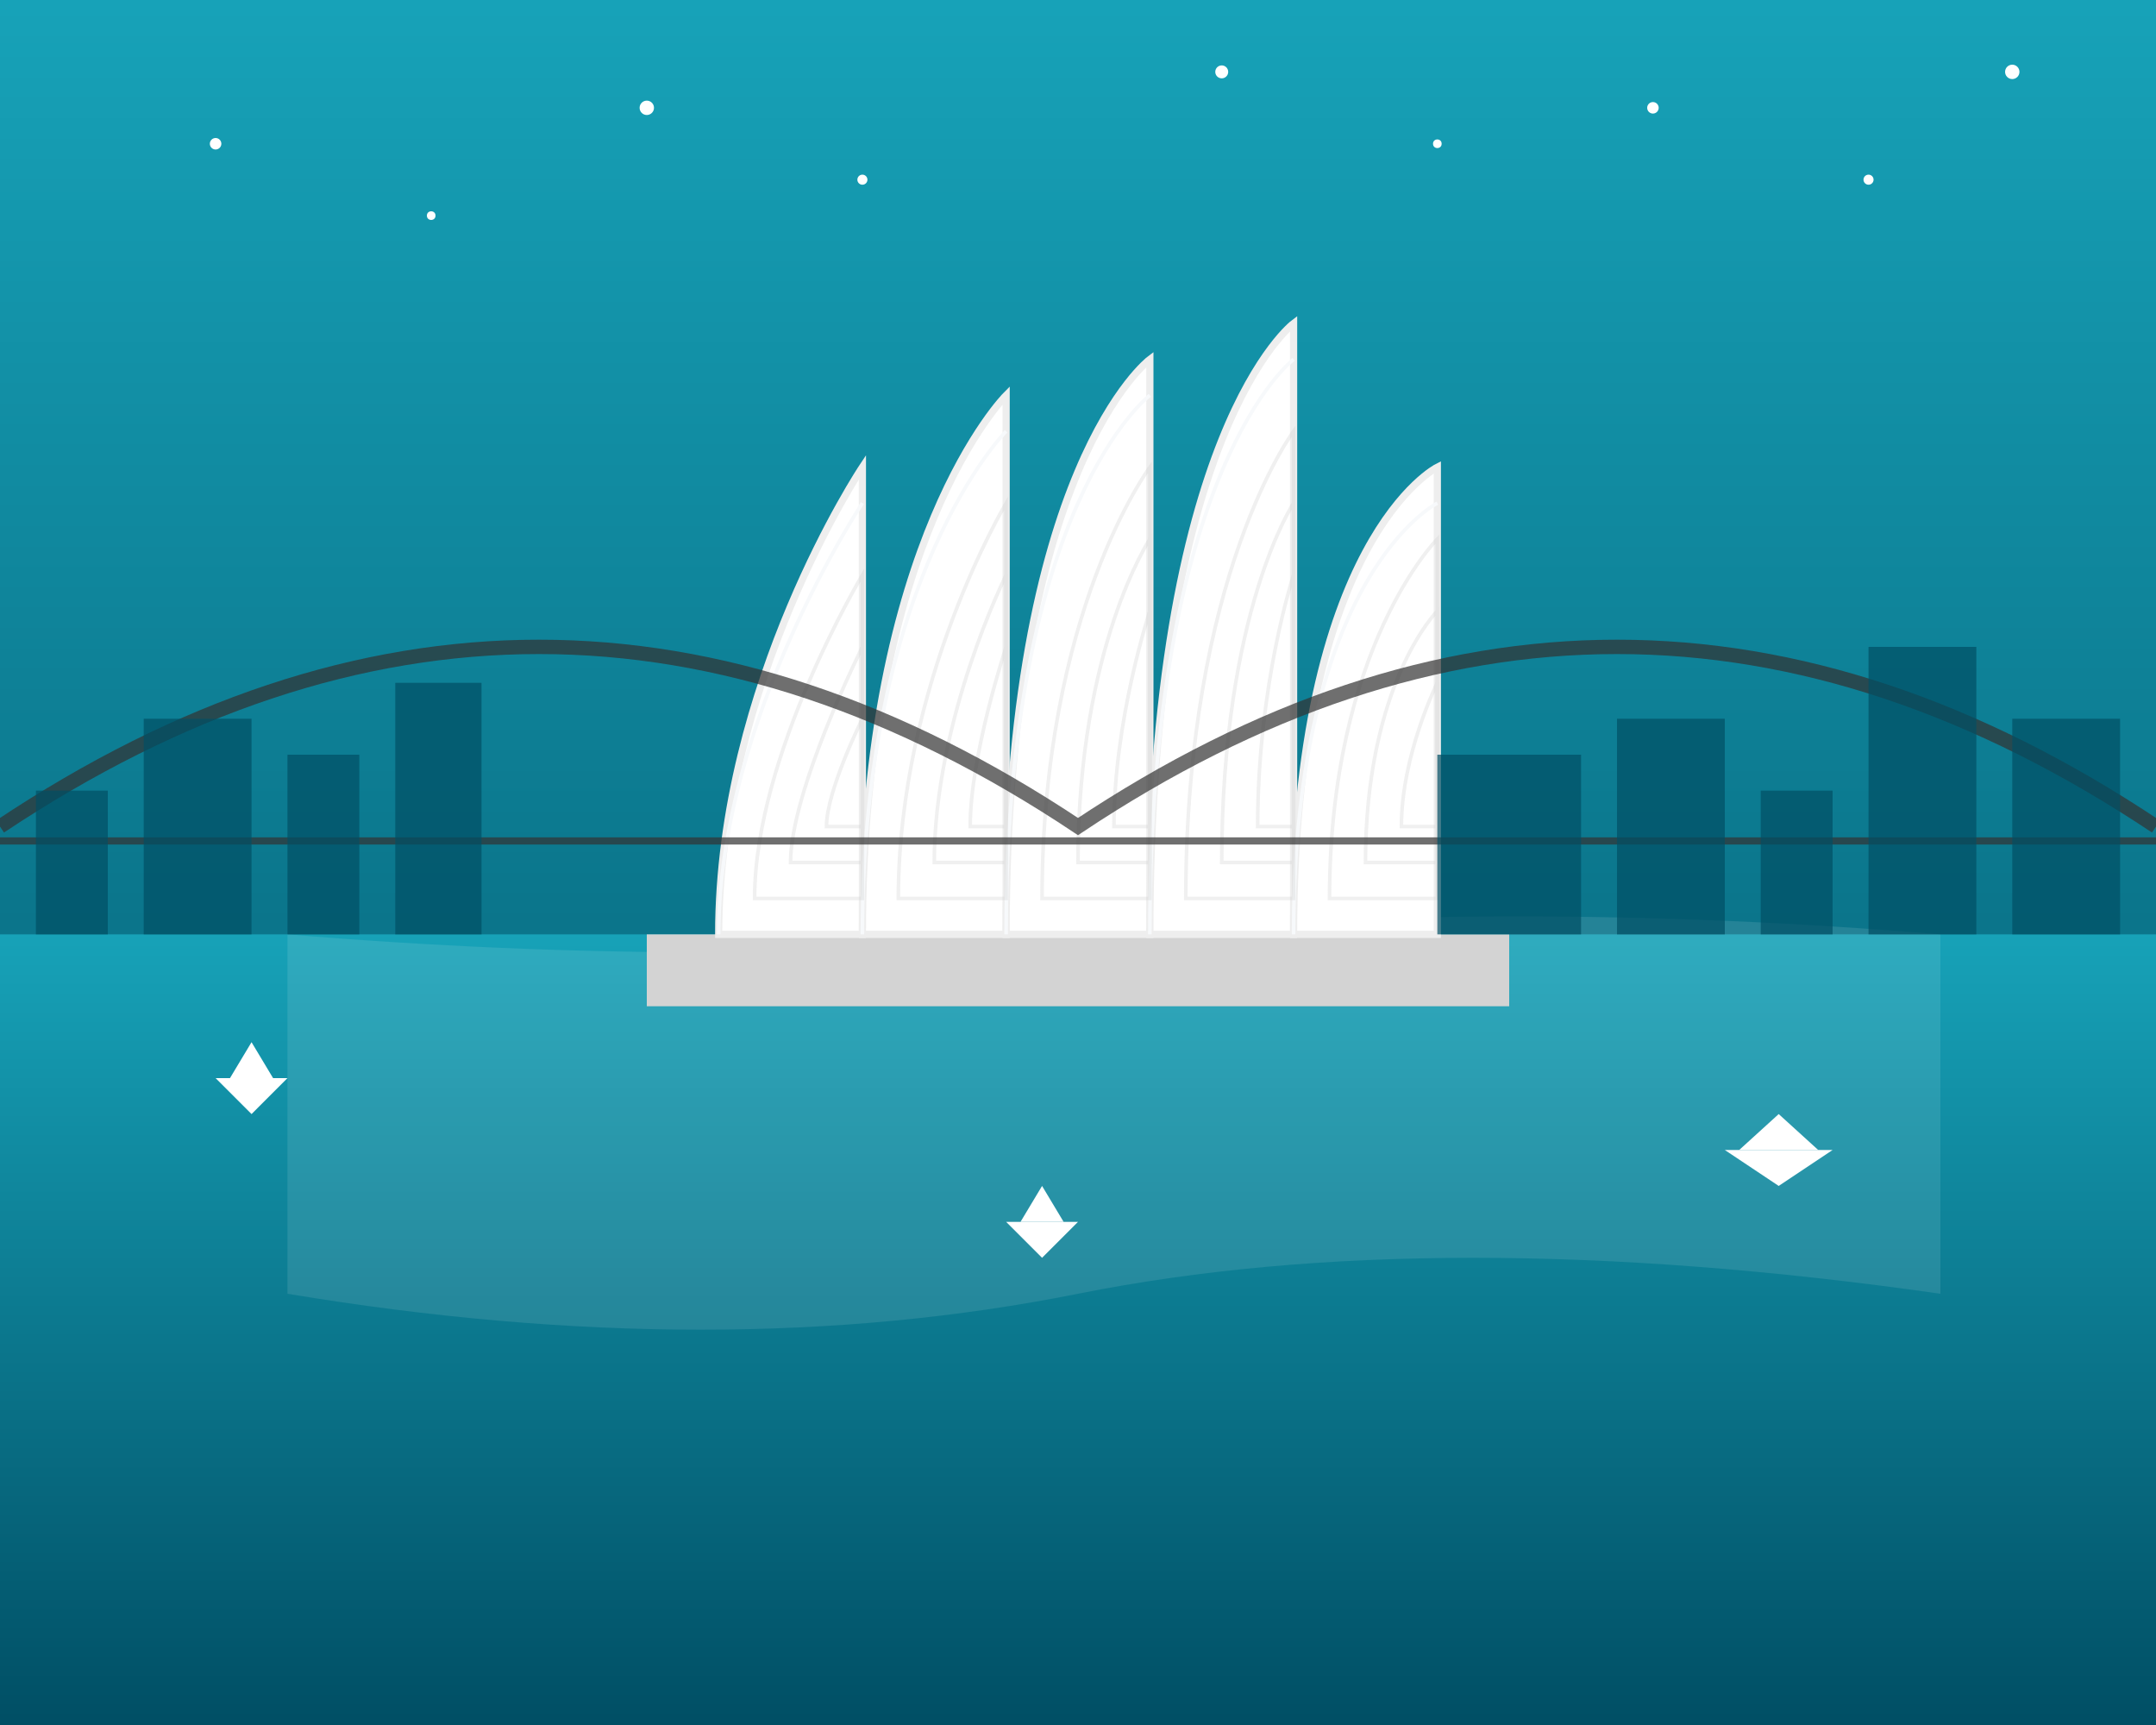 <svg width="300" height="240" viewBox="0 0 300 240" xmlns="http://www.w3.org/2000/svg">
  <rect x="0" y="0" width="300" height="240" fill="#808080" stroke="none"/>
  <defs>
    <linearGradient id="skyGradient" x1="0%" y1="0%" x2="0%" y2="100%">
      <stop offset="0%" stop-color="#17A2B8" />
      <stop offset="100%" stop-color="#004E64" />
    </linearGradient>
    <linearGradient id="waterGradient" x1="0%" y1="0%" x2="0%" y2="100%">
      <stop offset="0%" stop-color="#17A2B8" />
      <stop offset="100%" stop-color="#004E64" />
    </linearGradient>
  </defs>
  
  <!-- Background -->
  <rect width="300" height="240" fill="url(#skyGradient)" />
  
  <!-- Water -->
  <rect x="0" y="130" width="300" height="110" fill="url(#waterGradient)" />
  
  <!-- Water reflection -->
  <g opacity="0.5">
    <path d="M40,130 Q100,135 155,130 T270,130 L270,180 Q200,170 150,180 T40,180 Z" fill="#ffffff" opacity="0.2" />
  </g>
  
  <!-- Opera House -->
  <g transform="translate(90, 35)">
    <!-- Base -->
    <rect x="0" y="95" width="120" height="10" fill="#D3D3D3" />
    
    <!-- Main shells -->
    <path d="M10,95 C10,60 30,30 30,30 L30,95 Z" fill="#ffffff" stroke="#eeeeee" stroke-width="1" />
    <path d="M30,95 C30,40 50,20 50,20 L50,95 Z" fill="#ffffff" stroke="#eeeeee" stroke-width="1" />
    <path d="M50,95 C50,30 70,15 70,15 L70,95 Z" fill="#ffffff" stroke="#eeeeee" stroke-width="1" />
    <path d="M70,95 C70,25 90,10 90,10 L90,95 Z" fill="#ffffff" stroke="#eeeeee" stroke-width="1" />
    <path d="M90,95 C90,40 110,30 110,30 L110,95 Z" fill="#ffffff" stroke="#eeeeee" stroke-width="1" />
    
    <!-- Shell details -->
    <path d="M10,95 C10,65 30,35 30,35" fill="none" stroke="#F7F9FB" stroke-width="0.5" />
    <path d="M30,95 C30,45 50,25 50,25" fill="none" stroke="#F7F9FB" stroke-width="0.5" />
    <path d="M50,95 C50,35 70,20 70,20" fill="none" stroke="#F7F9FB" stroke-width="0.5" />
    <path d="M70,95 C70,30 90,15 90,15" fill="none" stroke="#F7F9FB" stroke-width="0.5" />
    <path d="M90,95 C90,45 110,35 110,35" fill="none" stroke="#F7F9FB" stroke-width="0.5" />
    
    <!-- Tile patterns -->
    <g opacity="0.3">
      <!-- Shell 1 -->
      <path d="M15,90 C15,70 30,45 30,45 L30,90 Z" fill="none" stroke="#cccccc" stroke-width="0.5" />
      <path d="M20,85 C20,75 30,55 30,55 L30,85 Z" fill="none" stroke="#cccccc" stroke-width="0.5" />
      <path d="M25,80 C25,75 30,65 30,65 L30,80 Z" fill="none" stroke="#cccccc" stroke-width="0.5" />
      
      <!-- Shell 2 -->
      <path d="M35,90 C35,60 50,35 50,35 L50,90 Z" fill="none" stroke="#cccccc" stroke-width="0.5" />
      <path d="M40,85 C40,65 50,45 50,45 L50,85 Z" fill="none" stroke="#cccccc" stroke-width="0.5" />
      <path d="M45,80 C45,70 50,55 50,55 L50,80 Z" fill="none" stroke="#cccccc" stroke-width="0.5" />
      
      <!-- Shell 3 -->
      <path d="M55,90 C55,50 70,30 70,30 L70,90 Z" fill="none" stroke="#cccccc" stroke-width="0.5" />
      <path d="M60,85 C60,55 70,40 70,40 L70,85 Z" fill="none" stroke="#cccccc" stroke-width="0.5" />
      <path d="M65,80 C65,65 70,50 70,50 L70,80 Z" fill="none" stroke="#cccccc" stroke-width="0.5" />
      
      <!-- Shell 4 -->
      <path d="M75,90 C75,45 90,25 90,25 L90,90 Z" fill="none" stroke="#cccccc" stroke-width="0.5" />
      <path d="M80,85 C80,50 90,35 90,35 L90,85 Z" fill="none" stroke="#cccccc" stroke-width="0.5" />
      <path d="M85,80 C85,60 90,45 90,45 L90,80 Z" fill="none" stroke="#cccccc" stroke-width="0.5" />
      
      <!-- Shell 5 -->
      <path d="M95,90 C95,55 110,40 110,40 L110,90 Z" fill="none" stroke="#cccccc" stroke-width="0.5" />
      <path d="M100,85 C100,60 110,50 110,50 L110,85 Z" fill="none" stroke="#cccccc" stroke-width="0.5" />
      <path d="M105,80 C105,70 110,60 110,60 L110,80 Z" fill="none" stroke="#cccccc" stroke-width="0.5" />
    </g>
  </g>
  
  <!-- Harbour Bridge outline (simplified) -->
  <path d="M0,115 Q75,65 150,115 Q225,65 300,115" fill="none" stroke="#333333" stroke-width="2" opacity="0.7" />
  <path d="M0,117 L300,117" fill="none" stroke="#333333" stroke-width="1" opacity="0.7" />
  
  <!-- City skyline silhouette -->
  <g fill="#004E64" opacity="0.7">
    <rect x="5" y="110" width="10" height="20" />
    <rect x="20" y="100" width="15" height="30" />
    <rect x="40" y="105" width="10" height="25" />
    <rect x="55" y="95" width="12" height="35" />
    <rect x="200" y="105" width="20" height="25" />
    <rect x="225" y="100" width="15" height="30" />
    <rect x="245" y="110" width="10" height="20" />
    <rect x="260" y="90" width="15" height="40" />
    <rect x="280" y="100" width="15" height="30" />
  </g>
  
  <!-- Small boats -->
  <g>
    <path d="M30,150 L40,150 L35,155 Z" fill="white" />
    <path d="M32,150 L38,150 L35,145 Z" fill="white" />
    <path d="M240,160 L255,160 L247.5,165 Z" fill="white" />
    <path d="M242,160 L253,160 L247.5,155 Z" fill="white" />
    <path d="M140,170 L150,170 L145,175 Z" fill="white" />
    <path d="M142,170 L148,170 L145,165 Z" fill="white" />
  </g>
  
  <!-- Stars in the sky -->
  <g fill="white">
    <circle cx="30" cy="20" r="0.8" />
    <circle cx="60" cy="30" r="0.6" />
    <circle cx="90" cy="15" r="1" />
    <circle cx="120" cy="25" r="0.7" />
    <circle cx="170" cy="10" r="0.9" />
    <circle cx="200" cy="20" r="0.6" />
    <circle cx="230" cy="15" r="0.8" />
    <circle cx="260" cy="25" r="0.7" />
    <circle cx="280" cy="10" r="1" />
  </g>
</svg>
